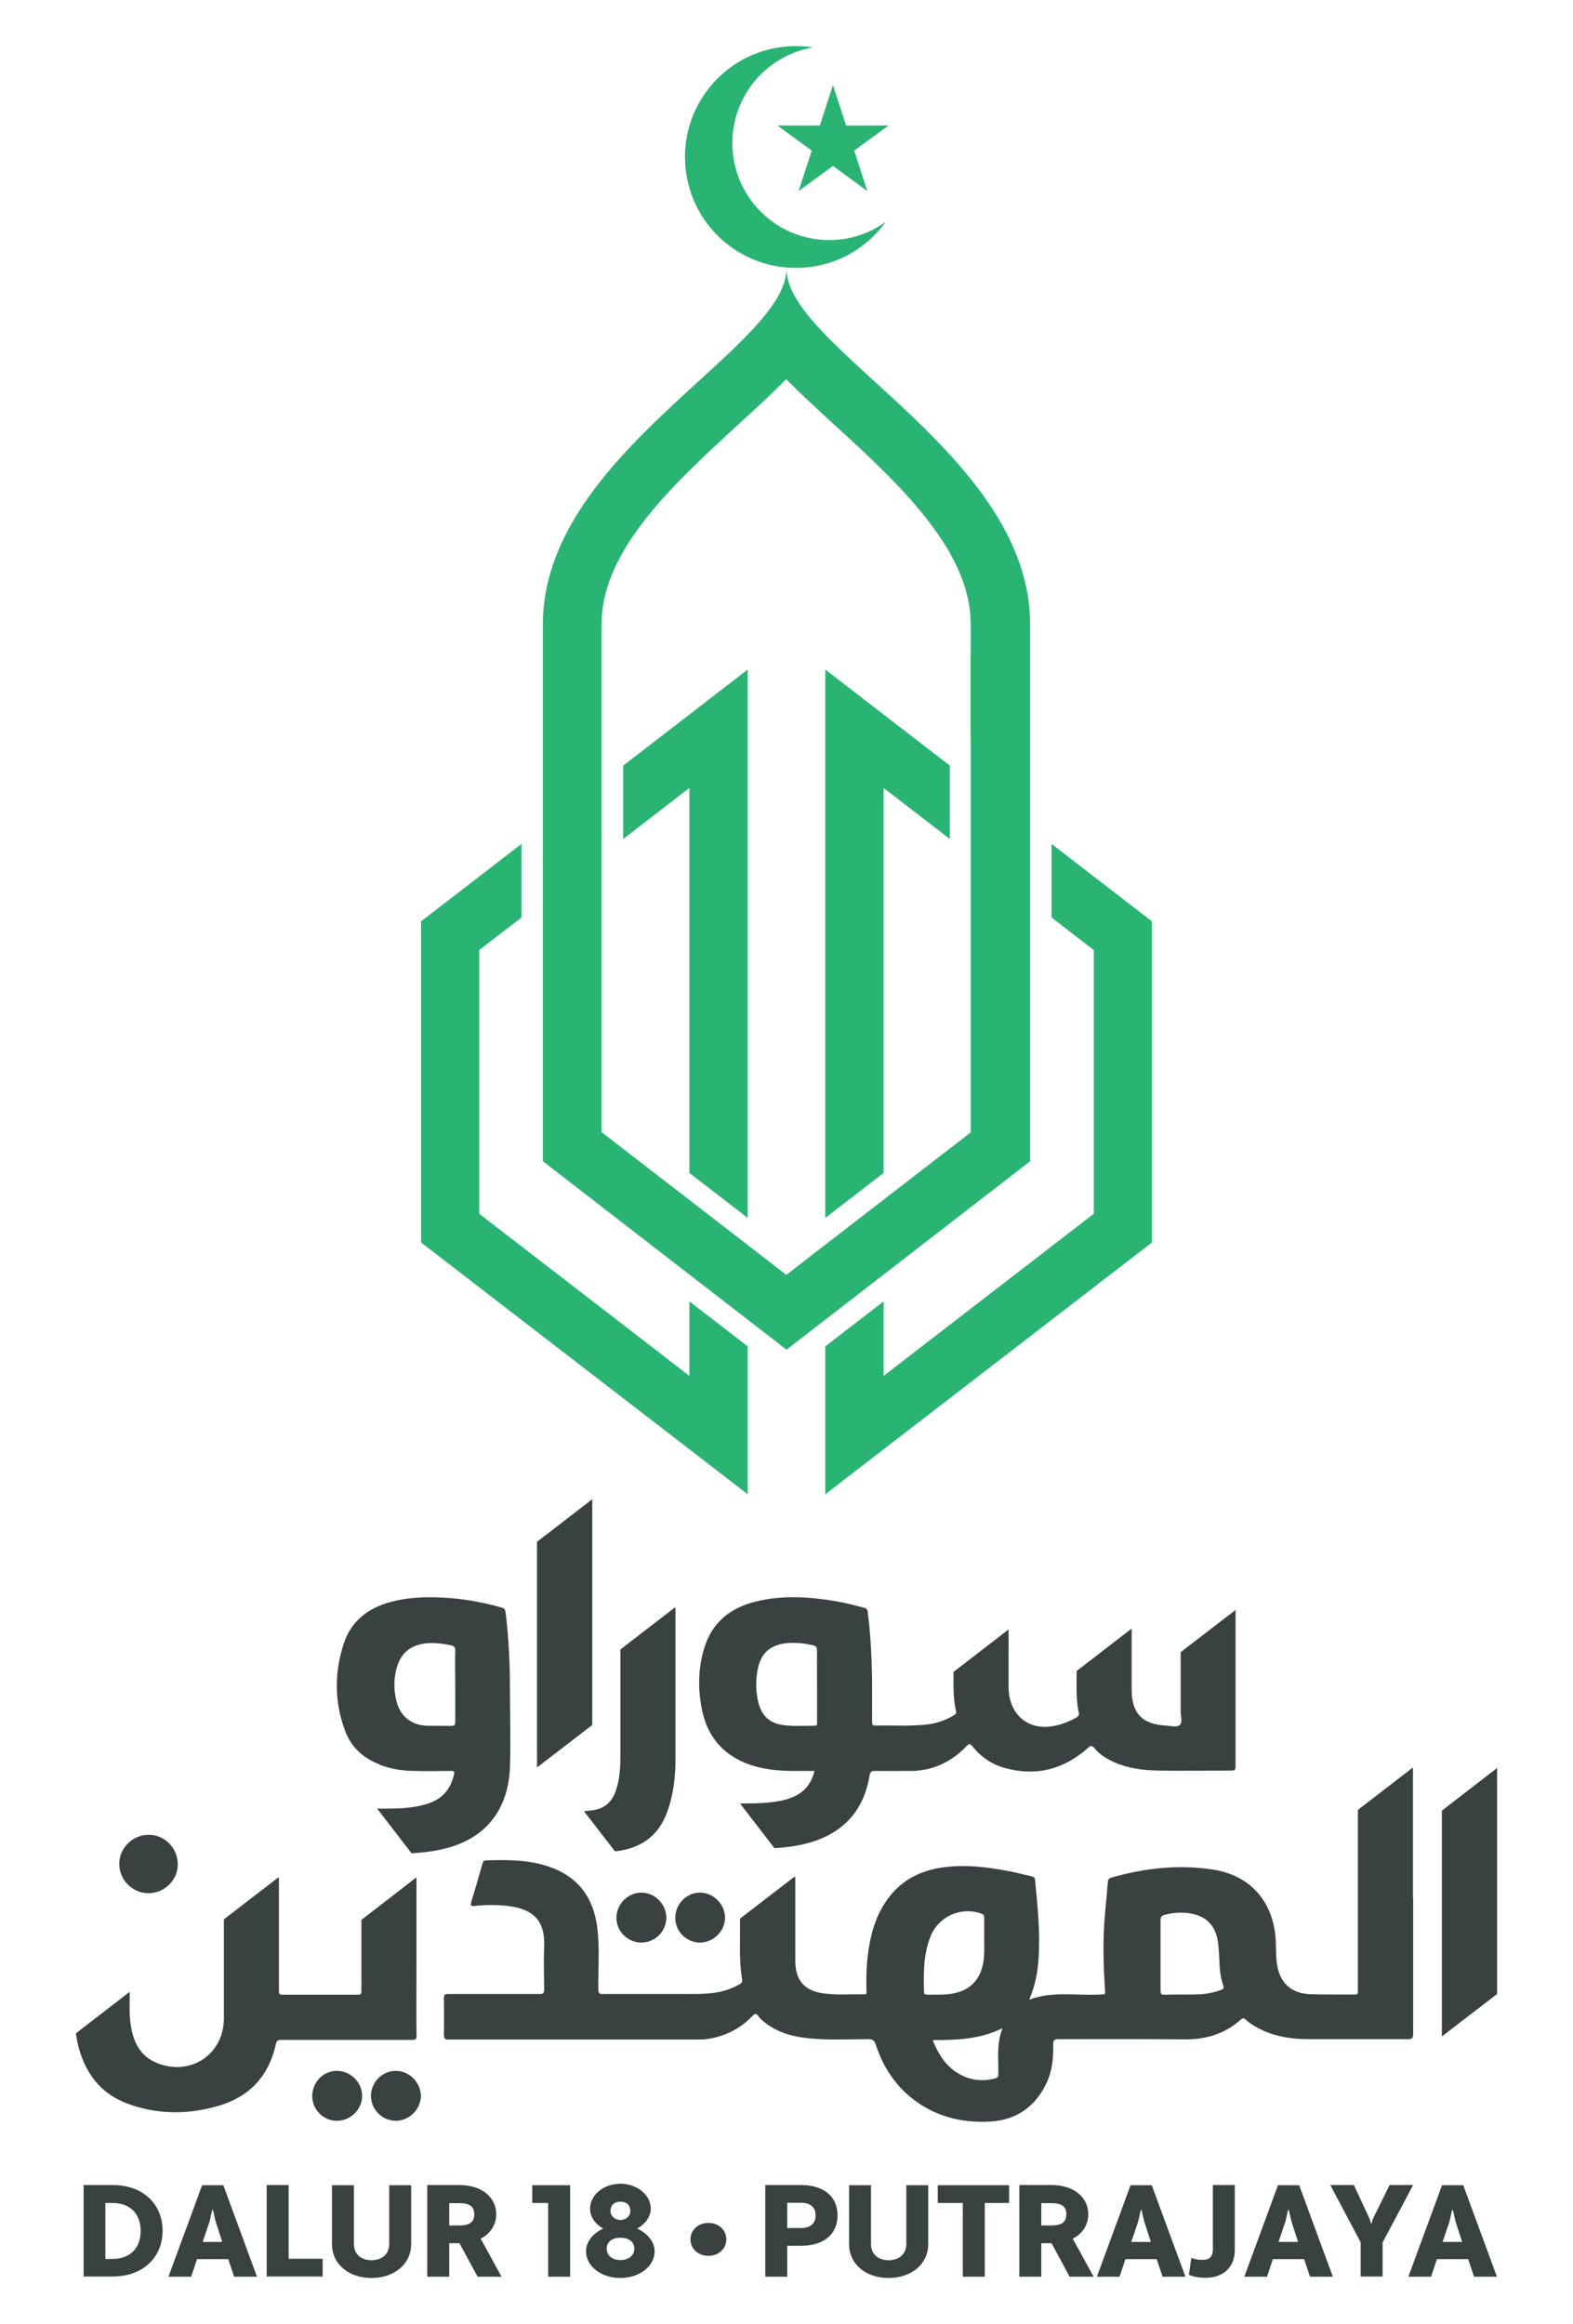 <?xml version="1.0" encoding="UTF-8"?><svg id="uuid-b07aa24b-441f-40a1-aa6c-f472ee7ce9c6" xmlns="http://www.w3.org/2000/svg" viewBox="0 0 86 127"><defs><style>.uuid-0848974b-82c3-4249-a080-cb4b39543fcf{fill:#2ab473;}.uuid-0848974b-82c3-4249-a080-cb4b39543fcf,.uuid-ddd0b5a2-c284-4920-87c8-4287ee942652{stroke-width:0px;}.uuid-ddd0b5a2-c284-4920-87c8-4287ee942652{fill:#394241;}</style></defs><path class="uuid-0848974b-82c3-4249-a080-cb4b39543fcf" d="M43.52,14.64c2.02,0,3.81-.99,4.91-2.52-.87.63-1.94,1-3.09,1-2.93,0-5.3-2.37-5.3-5.3,0-2.63,1.91-4.81,4.42-5.23-.31-.05-.62-.07-.95-.07-3.35,0-6.06,2.71-6.06,6.06s2.71,6.06,6.06,6.06Z"/><polygon class="uuid-0848974b-82c3-4249-a080-cb4b39543fcf" points="44.38 8.23 43.66 10.44 45.54 9.07 47.42 10.44 46.7 8.23 48.58 6.86 46.26 6.86 45.54 4.65 44.82 6.86 42.5 6.86 44.38 8.23"/><path class="uuid-0848974b-82c3-4249-a080-cb4b39543fcf" d="M43,14.68c0,.09,0,.18-.02.27.01,0,.03,0,.04,0-.01-.09-.02-.19-.02-.28Z"/><polygon class="uuid-0848974b-82c3-4249-a080-cb4b39543fcf" points="39.73 72.69 37.69 71.12 37.69 75.19 26.2 66.33 26.2 51.92 28.51 50.14 28.51 46.12 23.02 50.35 23.02 67.9 40.88 81.66 40.88 73.58 39.73 72.69"/><polygon class="uuid-0848974b-82c3-4249-a080-cb4b39543fcf" points="40.88 66.56 40.88 36.59 34.07 41.84 34.07 45.85 37.69 43.06 37.69 64.1 40.88 66.56"/><polygon class="uuid-0848974b-82c3-4249-a080-cb4b39543fcf" points="45.12 36.59 45.12 66.56 48.31 64.1 48.31 43.06 51.93 45.85 51.93 41.84 45.12 36.59"/><polygon class="uuid-0848974b-82c3-4249-a080-cb4b39543fcf" points="57.49 46.12 57.49 50.14 59.8 51.92 59.8 66.33 48.31 75.19 48.31 71.12 46.27 72.69 45.12 73.58 45.12 81.66 62.98 67.9 62.98 50.35 57.49 46.12"/><path class="uuid-0848974b-82c3-4249-a080-cb4b39543fcf" d="M43.02,14.96s-.03,0-.04,0c-.53,4.3-13.3,10.08-13.3,19.15v29.35l10.76,8.32,2.56,1.98,2.56-1.98,10.76-8.32v-29.35c0-9.06-12.76-14.84-13.3-19.14ZM53.09,61.87l-8.47,6.54-1.63,1.26-1.63-1.26-8.47-6.54v-27.77c0-1.72.71-3.5,2.18-5.45,1.47-1.95,3.5-3.8,5.28-5.44.94-.85,1.83-1.67,2.63-2.49.8.81,1.7,1.63,2.63,2.49,1.79,1.63,3.81,3.48,5.28,5.44,1.47,1.95,2.18,3.73,2.18,5.45v1.59s0,0-.01.01v4.54s0,0,.01-.01v21.64Z"/><path class="uuid-ddd0b5a2-c284-4920-87c8-4287ee942652" d="M4.57,119.41h1.59c1.7,0,2.73,1.08,2.73,2.5s-1.04,2.5-2.73,2.5h-1.59v-5ZM5.76,120.39v3.06h.39c1,0,1.54-.63,1.54-1.53s-.54-1.53-1.54-1.53h-.39Z"/><path class="uuid-ddd0b5a2-c284-4920-87c8-4287ee942652" d="M12.47,123.46h-1.7l-.32.96h-1.24l1.84-5h1.16l1.84,5h-1.25l-.32-.96ZM11.08,122.52h1.07l-.36-1.11-.15-.64h-.04l-.14.63-.38,1.12Z"/><path class="uuid-ddd0b5a2-c284-4920-87c8-4287ee942652" d="M14.58,119.41h1.2v4.03h1.86v.97h-3.06v-5Z"/><path class="uuid-ddd0b5a2-c284-4920-87c8-4287ee942652" d="M22.48,122.63c0,1.12-.94,1.86-2.17,1.86s-2.16-.74-2.16-1.86v-3.21h1.2v3.21c0,.6.44.89.96.89s.97-.29.97-.89v-3.21h1.2v3.21Z"/><path class="uuid-ddd0b5a2-c284-4920-87c8-4287ee942652" d="M23.36,119.41h1.75c1.3,0,2.02.73,2.02,1.59,0,.57-.3,1.06-.85,1.34l1.14,2.08h-1.31l-.99-1.83h-.56v1.83h-1.2v-5ZM24.56,120.39v1.23h.55c.56,0,.82-.18.82-.61s-.26-.61-.82-.61h-.55Z"/><path class="uuid-ddd0b5a2-c284-4920-87c8-4287ee942652" d="M29.97,120.39h-.87v-.97h2.07v5h-1.2v-4.03Z"/><path class="uuid-ddd0b5a2-c284-4920-87c8-4287ee942652" d="M33.92,119.34c.91,0,1.66.61,1.66,1.36,0,.44-.3.84-.74,1.09.56.26.95.73.95,1.24,0,.83-.84,1.46-1.88,1.46s-1.87-.64-1.87-1.46c0-.51.37-.98.94-1.24-.44-.24-.72-.64-.72-1.09,0-.74.73-1.36,1.66-1.36ZM33.92,123.51c.41,0,.76-.22.76-.63,0-.39-.34-.59-.76-.59s-.75.21-.75.59c0,.41.33.63.75.63ZM33.92,121.32c.3,0,.54-.2.54-.49,0-.35-.24-.51-.54-.51s-.54.16-.54.51c0,.29.24.49.54.49Z"/><path class="uuid-ddd0b5a2-c284-4920-87c8-4287ee942652" d="M38.73,121.48c.56,0,.98.39.98.9s-.42.9-.98.9-.98-.39-.98-.9.42-.9.98-.9Z"/><path class="uuid-ddd0b5a2-c284-4920-87c8-4287ee942652" d="M41.84,119.41h1.94c1.3,0,2.01.66,2.01,1.66s-.71,1.66-2.01,1.66h-.74v1.69h-1.2v-5ZM43.04,120.39v1.37h.74c.55,0,.81-.26.81-.69s-.26-.69-.81-.69h-.74Z"/><path class="uuid-ddd0b5a2-c284-4920-87c8-4287ee942652" d="M50.75,122.63c0,1.12-.94,1.86-2.17,1.86s-2.16-.74-2.16-1.86v-3.21h1.2v3.21c0,.6.44.89.96.89s.97-.29.97-.89v-3.21h1.2v3.21Z"/><path class="uuid-ddd0b5a2-c284-4920-87c8-4287ee942652" d="M53.84,120.39v4.03h-1.2v-4.03h-1.37v-.97h3.9v.97h-1.33Z"/><path class="uuid-ddd0b5a2-c284-4920-87c8-4287ee942652" d="M55.73,119.41h1.75c1.3,0,2.02.73,2.02,1.59,0,.57-.3,1.06-.85,1.34l1.14,2.08h-1.31l-.99-1.83h-.56v1.83h-1.2v-5ZM56.93,120.39v1.23h.55c.56,0,.82-.18.82-.61s-.26-.61-.82-.61h-.55Z"/><path class="uuid-ddd0b5a2-c284-4920-87c8-4287ee942652" d="M63.23,123.46h-1.7l-.32.96h-1.24l1.84-5h1.16l1.84,5h-1.25l-.32-.96ZM61.85,122.52h1.07l-.36-1.11-.15-.64h-.04l-.14.63-.38,1.12Z"/><path class="uuid-ddd0b5a2-c284-4920-87c8-4287ee942652" d="M66.31,119.41h1.2v3.56c0,.91-.62,1.51-1.59,1.51-.34,0-.64-.05-.92-.16l.13-.93c.19.08.39.11.64.11.36,0,.54-.2.54-.54v-3.56Z"/><path class="uuid-ddd0b5a2-c284-4920-87c8-4287ee942652" d="M71.29,123.46h-1.7l-.32.96h-1.24l1.84-5h1.16l1.84,5h-1.25l-.32-.96ZM69.9,122.52h1.07l-.36-1.11-.15-.64h-.04l-.14.63-.38,1.12Z"/><path class="uuid-ddd0b5a2-c284-4920-87c8-4287ee942652" d="M74.89,121.28l.06.22h.04l.06-.22.92-1.87h1.29l-1.67,3.14v1.86h-1.2v-1.87l-1.66-3.13h1.29l.87,1.87Z"/><path class="uuid-ddd0b5a2-c284-4920-87c8-4287ee942652" d="M80.26,123.46h-1.7l-.32.96h-1.24l1.84-5h1.16l1.84,5h-1.25l-.32-.96ZM78.87,122.52h1.07l-.36-1.11-.15-.64h-.04l-.14.63-.38,1.12Z"/><path class="uuid-ddd0b5a2-c284-4920-87c8-4287ee942652" d="M20.75,96.44c.6.23,1.22.33,1.85.34.69.02,1.38.01,2.06,0,.17,0,.2.04.16.2-.18.79-.63,1.33-1.41,1.58-.27.09-.54.15-.81.19-.64.1-1.29.09-1.98.09l1.88,2.44c.72-.04,1.43-.13,2.13-.34,2.11-.64,3.17-2.23,3.25-4.36.05-1.45,0-2.89,0-4.34,0-1.38-.07-2.76-.24-4.14-.02-.15-.08-.21-.22-.25-.89-.25-1.8-.43-2.73-.51-1.14-.09-2.27-.09-3.38.22-1.22.34-2.12,1.05-2.52,2.27-.52,1.6-.51,3.21.09,4.79.33.87.98,1.46,1.86,1.8ZM21.66,91.26c.21-.91.8-1.4,1.74-1.46.42-.03.83.03,1.24.11.19.04.26.11.25.32-.02.64,0,1.28,0,1.92,0,.65,0,1.3,0,1.94,0,.18-.05.23-.23.23-.44-.01-.88,0-1.32-.01-.83-.03-1.43-.49-1.65-1.29-.16-.58-.17-1.17-.03-1.76Z"/><path class="uuid-ddd0b5a2-c284-4920-87c8-4287ee942652" d="M33.63,101.17s.02,0,.03,0c1.36-.15,2.33-.82,2.81-2.13.35-.94.46-1.93.46-2.92,0-2.69,0-5.37,0-8.06,0-.07,0-.14-.01-.23l-3,2.31c0,1.92,0,3.83,0,5.75,0,.66-.03,1.33-.25,1.97-.21.62-.63.99-1.28,1.07-.14.02-.28.03-.45.05,0,0,0,.01,0,.02l1.68,2.17Z"/><path class="uuid-ddd0b5a2-c284-4920-87c8-4287ee942652" d="M67.57,88.01s0-.03,0-.04l-3.02,2.32c0,1.07,0,2.15,0,3.22,0,.26.12.61-.05.76-.18.15-.52.04-.79.03-1.27-.08-1.83-.67-1.84-1.94,0-.09,0-.18,0-.26,0-1.01,0-2.02,0-3.02,0-.03,0-.06,0-.08l-3.01,2.32c0,.27,0,.55,0,.82,0,.49.01.98.12,1.45.03.13-.02.2-.13.27-.4.23-.82.39-1.27.47-1.15.21-2.08-.37-2.36-1.47-.07-.27-.08-.55-.08-.83,0-.99,0-1.99,0-2.98l-3.01,2.32c0,.72-.03,1.44.14,2.14.03.13-.04.19-.14.24-.45.27-.93.43-1.44.49-.95.11-1.9.04-2.85.06-.15,0-.16-.08-.16-.2,0-.58,0-1.17,0-1.75,0-1.42-.06-2.84-.24-4.26-.02-.15-.08-.2-.21-.23-.53-.14-1.07-.28-1.61-.37-1.43-.23-2.86-.32-4.29.03-1.43.35-2.43,1.17-2.85,2.62-.32,1.11-.33,2.23-.09,3.35.29,1.36,1.07,2.33,2.37,2.86.85.34,1.73.43,2.63.43.37,0,.75,0,1.14,0-.16.66-.52,1.13-1.12,1.4-.46.21-.95.28-1.44.33-.5.05-1,.04-1.51.05l1.88,2.44c.31-.02.62-.05.93-.09.92-.14,1.79-.4,2.56-.95,1-.72,1.51-1.73,1.71-2.92.04-.22.12-.27.32-.26.58.01,1.17,0,1.75,0,1.3.04,2.37-.45,3.25-1.37.12-.12.17-.13.28,0,.47.59,1.07,1.01,1.8,1.21,1.7.47,3.21.08,4.52-1.08.15-.13.22-.19.38,0,.28.34.65.57,1.04.75.78.35,1.61.46,2.45.47,1.34.02,2.67,0,4.01,0,.15,0,.21-.03.21-.19,0-2.86,0-5.73,0-8.59ZM44.67,92.14c0,.66,0,1.31,0,1.97,0,.09.03.2-.13.2-.56,0-1.12.04-1.68-.03-.79-.1-1.23-.51-1.41-1.29-.15-.65-.14-1.3.02-1.95.2-.77.73-1.18,1.62-1.25.46-.03.91.02,1.35.12.17.04.23.11.23.29-.01.65,0,1.29,0,1.94Z"/><path class="uuid-ddd0b5a2-c284-4920-87c8-4287ee942652" d="M29.36,96.59l3.02-2.32c0-1.66,0-3.32,0-4.99,0-1.91,0-3.82,0-5.73,0-.52,0-1.04,0-1.56,0-.02,0-.05,0-.06l-3.02,2.33c0,4.09,0,8.19,0,12.28,0,.02,0,.04,0,.06Z"/><path class="uuid-ddd0b5a2-c284-4920-87c8-4287ee942652" d="M8.13,103.46c.87,0,1.59-.72,1.59-1.58,0-.88-.71-1.61-1.59-1.61-.88,0-1.61.72-1.61,1.59,0,.88.73,1.61,1.6,1.6Z"/><path class="uuid-ddd0b5a2-c284-4920-87c8-4287ee942652" d="M18.41,113.17c-.74,0-1.34.63-1.34,1.38,0,.74.62,1.36,1.36,1.35.74,0,1.37-.63,1.37-1.36,0-.74-.64-1.37-1.38-1.37Z"/><path class="uuid-ddd0b5a2-c284-4920-87c8-4287ee942652" d="M21.64,113.17c-.74,0-1.35.62-1.36,1.36,0,.75.61,1.36,1.35,1.37.74,0,1.37-.61,1.38-1.35,0-.74-.63-1.38-1.37-1.38Z"/><path class="uuid-ddd0b5a2-c284-4920-87c8-4287ee942652" d="M77.25,103.78c0-2.36,0-4.72,0-7.08,0-.04,0-.08,0-.11l-3.01,2.32c0,2.44,0,4.88,0,7.32,0,.86,0,1.71,0,2.57,0,.11,0,.2-.15.2-.82-.01-1.65.01-2.47-.02-1.04-.04-1.66-.63-1.81-1.67-.07-.5-.03-1.01-.08-1.51-.2-1.99-1.45-3.33-3.42-3.63-1.88-.29-3.73-.08-5.55.44-.13.04-.18.1-.19.23-.05.59-.1,1.18-.16,1.77-.12,1.36-.09,2.72,0,4.07.02.36.05.3-.31.32-1.27.07-2.56-.2-3.82.28.02-.06.02-.09.04-.13.28-.67.41-1.38.46-2.1.1-1.44-.05-2.87-.19-4.31-.01-.13-.07-.17-.19-.2-.37-.08-.74-.18-1.12-.26-1.25-.24-2.51-.41-3.79-.22-1.13.17-2.1.64-2.83,1.55-.81,1.01-1.11,2.21-1.24,3.47-.06.57-.06,1.15-.05,1.73,0,.08.03.18-.11.18-.78-.02-1.57.06-2.35-.07-.69-.12-1.21-.46-1.37-1.19-.07-.3-.06-.6-.06-.91,0-1.37,0-2.74,0-4.1,0-.08,0-.13-.03-.17l-2.99,2.3c0,.08,0,.17,0,.25.01,1.02-.06,2.05.11,3.06.02.15-.02.22-.14.28-.44.25-.92.41-1.42.47-.67.09-1.35.05-2.02.06,0,0,0,0,0,0-1.38,0-2.75,0-4.13,0-.11-.02-.15-.1-.15-.27-.01-1.1.08-2.21-.05-3.31-.2-1.69-1.06-2.86-2.71-3.4-1.11-.36-2.25-.36-3.39-.32-.14,0-.16.1-.19.2-.19.68-.39,1.37-.6,2.05-.06.2-.04.26.18.24.61-.07,1.21-.07,1.82,0,1.11.14,2.03.57,1.98,2.15-.03.8-.01,1.6,0,2.4,0,.21-.05.27-.26.26-1.66,0-3.31,0-4.97,0-.2,0-.26.05-.25.25.01.66.01,1.31,0,1.97,0,.22.06.28.28.27,2.7,0,5.39,0,8.09,0,.03,0,.06,0,.09,0,1.5,0,2.99,0,4.49,0,.33,0,.66,0,.98,0,.26,0,.51-.03.76-.08.85-.18,1.57-.58,2.17-1.2.13-.13.21-.18.33,0,.13.18.31.32.49.45.7.5,1.5.69,2.34.77,1.06.1,2.13.04,3.19.04.21,0,.31.05.39.27.36,1.11.95,2.08,1.84,2.84,1.29,1.09,2.82,1.49,4.46,1.39,1.4-.09,2.43-.81,3.04-2.09.32-.67.39-1.39.37-2.13,0-.21.05-.28.28-.28,2.3,0,4.61-.01,6.91.01,1.17.01,2.2-.3,3.08-1.09.09-.08.15-.08.24,0,.2.19.43.33.67.46.88.48,1.84.62,2.82.62,1.8,0,3.6,0,5.4,0,.22,0,.28-.06.28-.28,0-2.48,0-4.96,0-7.44ZM50.68,109c-.09,0-.15,0-.16-.12-.03-1.04-.04-2.08.36-3.07.45-1.1,1.69-1.64,2.8-1.22.11.04.13.11.13.22,0,.37,0,.74,0,1.1,0,.42.02.85-.04,1.27-.17,1.11-.85,1.72-2.02,1.81-.36.03-.72.01-1.08.02ZM54.59,113.36c0,.18-.12.21-.24.24-.79.19-1.51.04-2.16-.42-.58-.42-.92-1.01-1.2-1.69,1.31,0,2.59-.04,3.82-.65-.34.85-.21,1.69-.23,2.52ZM66.76,108.75c-.4.14-.82.23-1.24.24-.62.02-1.25,0-1.87.02-.16,0-.2-.05-.2-.21,0-.65,0-1.29,0-1.94,0-.64,0-1.28,0-1.92,0-.16.04-.24.2-.29.57-.15,1.14-.18,1.7-.02.72.19,1.16.75,1.25,1.58.05.45.06.91.09,1.36.02.32.09.63.19.94.05.14,0,.2-.13.24Z"/><path class="uuid-ddd0b5a2-c284-4920-87c8-4287ee942652" d="M22.77,111.23c-.01-1.41,0-2.81,0-4.22,0-1.43,0-2.86,0-4.29,0-.05,0-.09-.01-.12l-3,2.32c0,1.29,0,2.58,0,3.86,0,.14,0,.24-.19.23-1.38,0-2.75,0-4.13,0-.14,0-.2-.04-.19-.19,0-.3,0-.59,0-.89,0-1.71,0-3.42,0-5.13,0-.11,0-.17-.02-.21l-2.99,2.3c0,1.8,0,3.6,0,5.4,0,1.95-1.76,3.16-3.59,2.48-1.02-.38-1.39-1.23-1.52-2.23-.07-.53-.04-1.05-.04-1.58,0-.04,0-.07-.01-.1l-2.93,2.26c.05.38.13.76.26,1.13.43,1.28,1.25,2.22,2.53,2.7,1.65.62,3.34.62,5.01.13,1.69-.49,2.75-1.63,3.13-3.36.04-.19.11-.24.3-.24,2.38,0,4.75,0,7.13,0,.21,0,.27-.04.27-.26Z"/><path class="uuid-ddd0b5a2-c284-4920-87c8-4287ee942652" d="M81.85,98.24c0-.52,0-1.04,0-1.56,0-.02,0-.05,0-.06l-3.02,2.33c0,4.09,0,8.19,0,12.28,0,.02,0,.04,0,.06l3.02-2.32c0-1.66,0-3.32,0-4.99,0-1.91,0-3.82,0-5.73Z"/><path class="uuid-ddd0b5a2-c284-4920-87c8-4287ee942652" d="M38.27,106.16c.74,0,1.37-.63,1.37-1.36,0-.74-.65-1.38-1.38-1.37-.73,0-1.34.63-1.34,1.38,0,.75.61,1.35,1.36,1.35Z"/><path class="uuid-ddd0b5a2-c284-4920-87c8-4287ee942652" d="M35.07,106.16c.75,0,1.36-.62,1.36-1.36,0-.74-.64-1.38-1.38-1.37-.73,0-1.35.64-1.35,1.38,0,.74.62,1.35,1.37,1.35Z"/></svg>